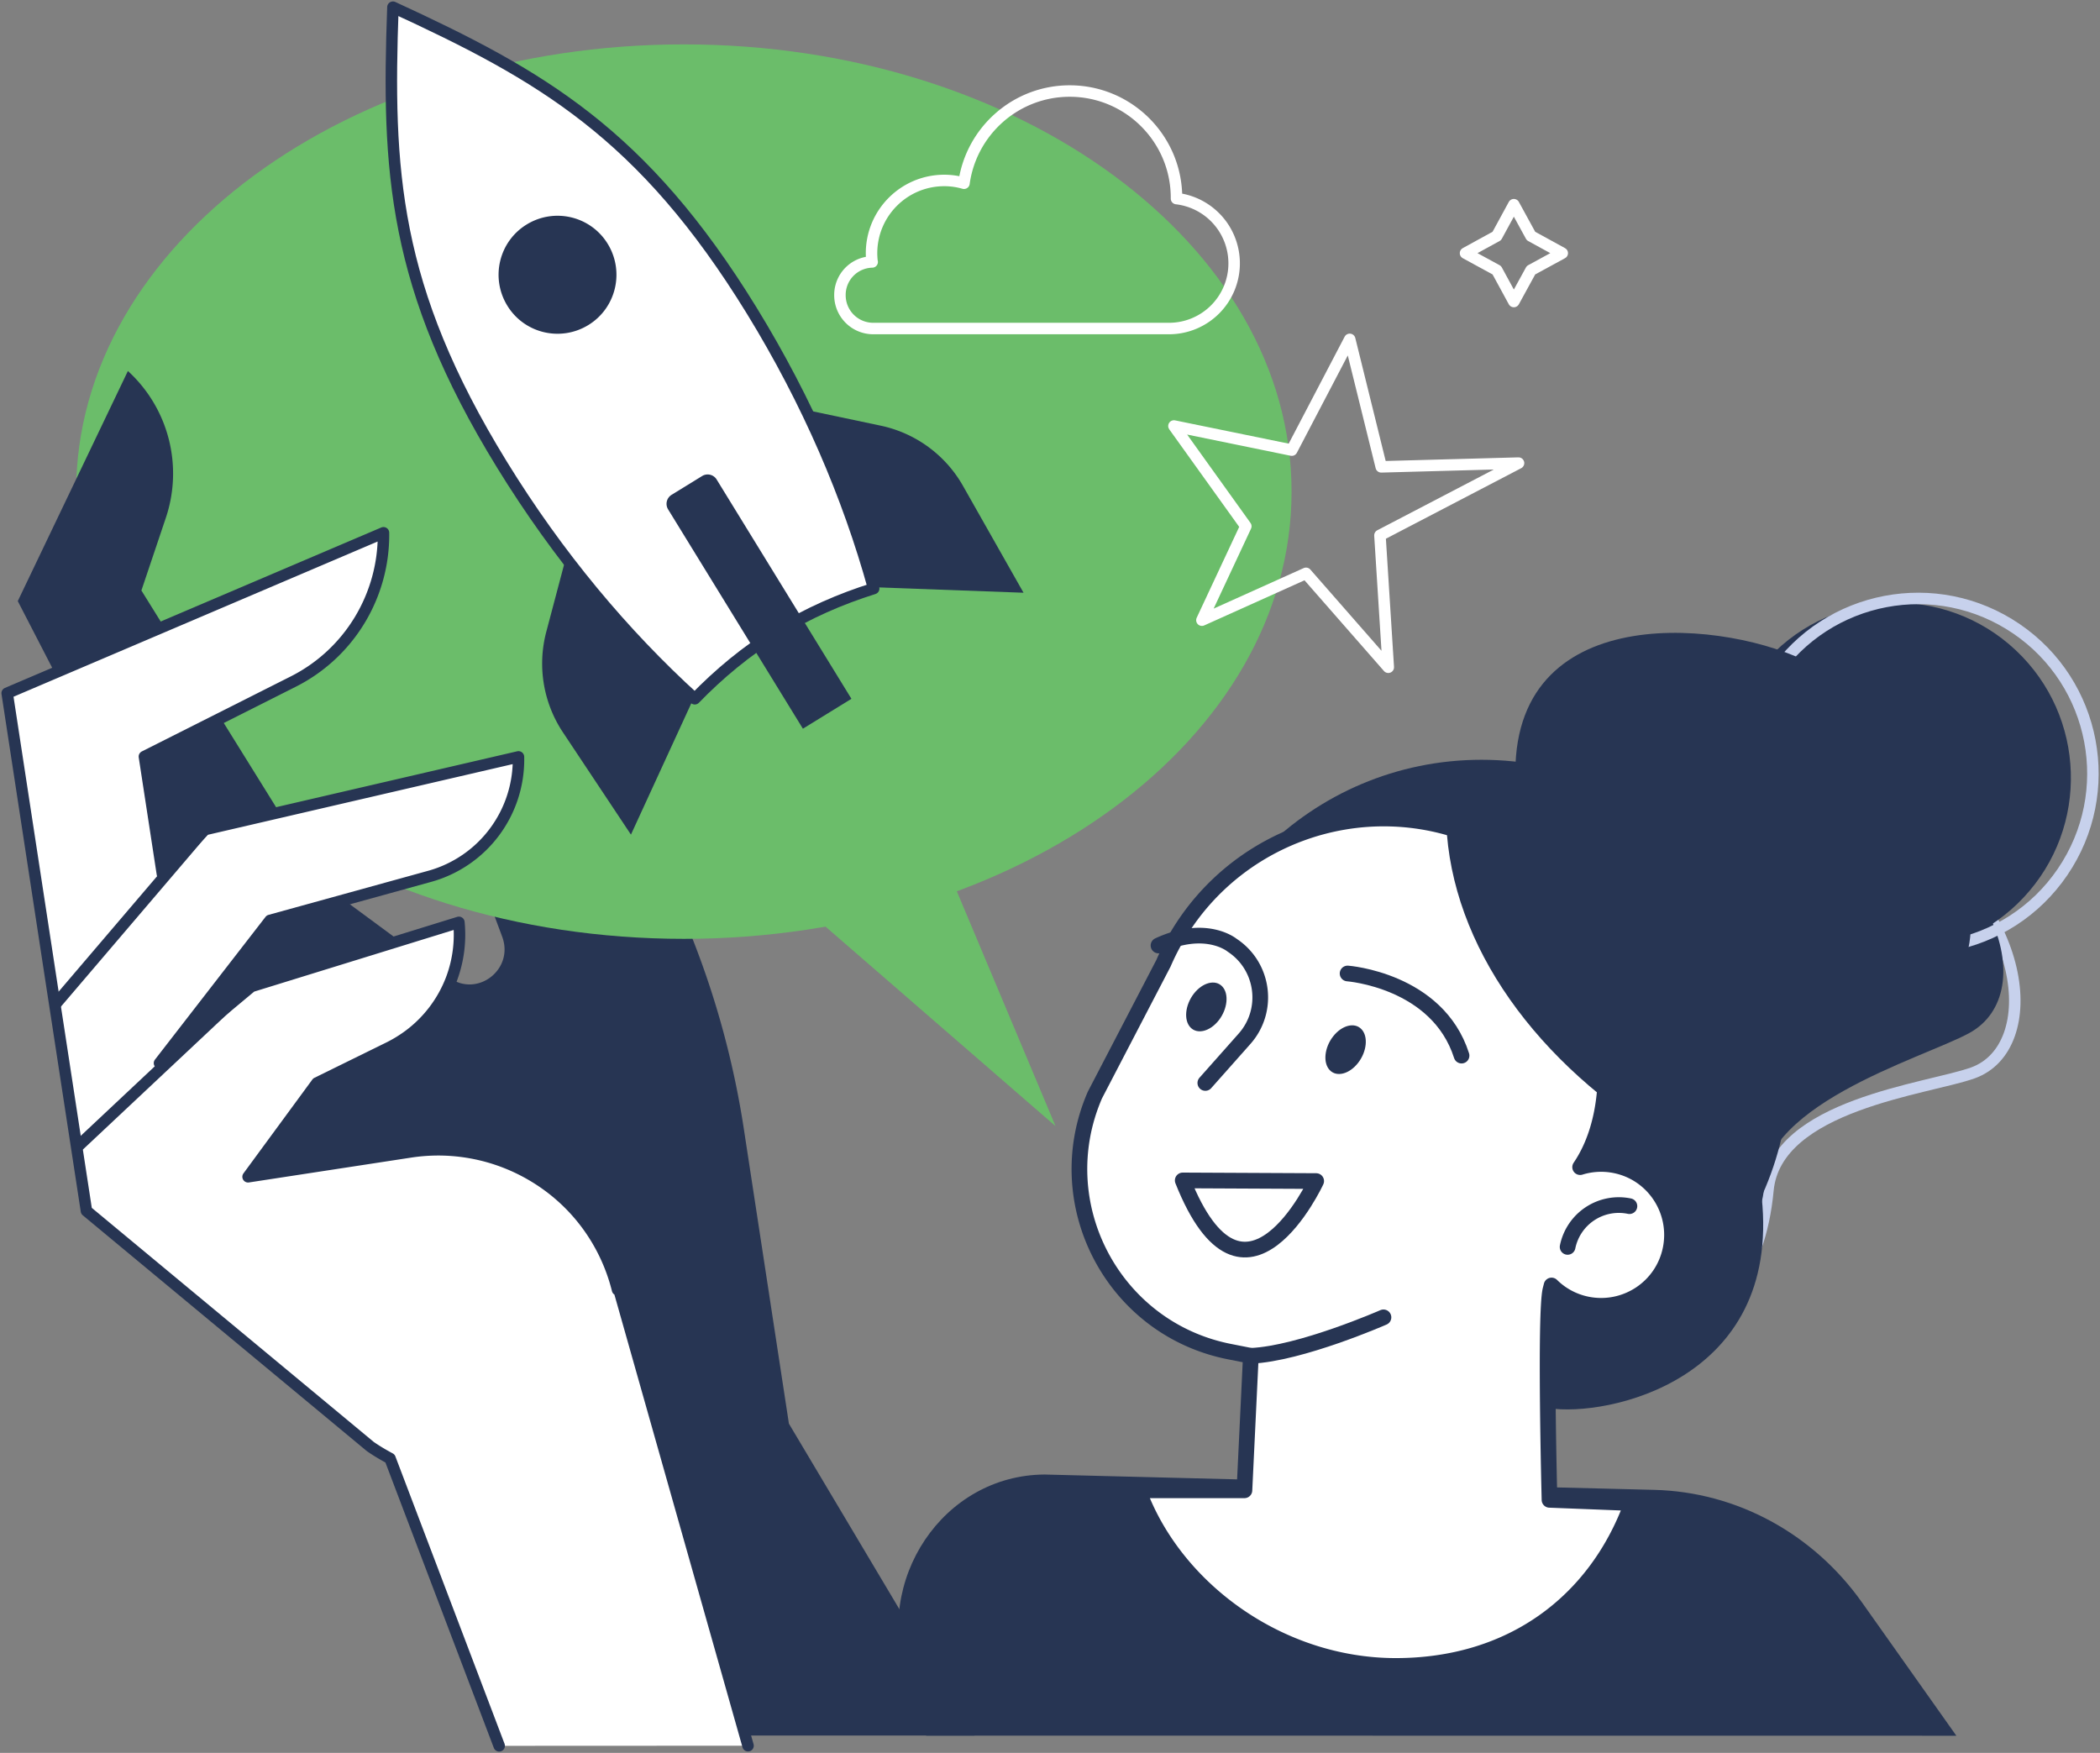 <svg xmlns="http://www.w3.org/2000/svg" fill="none" viewBox="0 0 236 197"><rect x="0" y="0" width="236" height="197" fill="#808080" stroke="none"/><g clip-path="url(#a)"><path stroke="#C7D1EC" stroke-linecap="round" stroke-linejoin="round" stroke-width="1.29" d="M174.219 151.69c5.261 1.976 22.656 1.458 24.462-17.919.903-9.64 17.961-11.363 23.042-13.195 7.873-2.832 6.44-19.076-8.776-27.969-4.37-2.555-45.566 35.874-49.033 50.588-.589 2.494 3.142 5.808 10.305 8.495Z"/><path fill="#273553" d="M174.075 158.258c6.416 1.012 26.087-3.025 23.908-23.692-1.083-10.279 17.949-15.533 23.318-18.461 8.331-4.543 3.154-21.293-16.095-27.559-5.525-1.808-43.976 46.768-44.71 62.879-.121 2.735 4.839 5.459 13.567 6.833h.012Z"/><path fill="#273553" d="M227.406 100.875c7.428-7.917 7.037-20.363-.873-27.798-7.91-7.436-20.343-7.044-27.771.873-7.427 7.918-7.037 20.364.873 27.799 7.91 7.435 20.343 7.044 27.771-.874Z"/><path stroke="#C7D1EC" stroke-linecap="round" stroke-linejoin="round" stroke-width="1.29" d="M231.793 97.996c6.108-8.977 3.79-21.21-5.178-27.325-8.968-6.114-21.189-3.794-27.298 5.183-6.108 8.977-3.79 21.21 5.178 27.325 8.968 6.115 21.19 3.794 27.298-5.183Z"/><path fill="#273553" d="M211.981 116.101c6.689-1.644 10.78-8.406 9.137-15.101-1.643-6.696-8.398-10.791-15.087-9.146-6.689 1.644-10.78 8.406-9.137 15.101 1.643 6.696 8.398 10.791 15.087 9.146Z"/><path fill="#273553" d="M214.789 107.646c-1.541-10.11-3.178-28.764-11.353-33.103-8.944-4.747-33.069-7.459-33.141 12.207.144 4.375 2.648 8.858 3.696 12.665 1.637 5.905-.566 9.315-8.548 16.148-7.981 6.833-13.892 8.484-14.397 20.221-.41 9.459 9.594 18.907 14.241 20.425 15.132 4.917 29.903-13.569 32.323-19.955 2.42-6.387-2.661-10.496 2.227-15.714 3.07-3.278 9.51-7.544 14.952-12.882v-.012ZM104.084 195.06l-2.167-6.339c-3.816-11.183 4.093-22.944 15.481-23.004l68.51 1.723c9.246.229 17.865 4.905 23.355 12.665l10.594 14.967"/><path fill="#273553" d="M166.491 154.679c19.114 0 34.61-15.511 34.61-34.645 0-19.134-15.496-34.645-34.61-34.645-19.115 0-34.611 15.511-34.611 34.645 0 19.134 15.496 34.645 34.611 34.645Z"/><path fill="#fff" stroke="#273553" stroke-linecap="round" stroke-linejoin="round" stroke-width="1.762" d="M181.539 130.976a7.97 7.97 0 0 0-3.961.193c6.898-10.147.578-31.331-10.594-36.598-13.772-6.495-30.18-.3-36.235 13.69l-7.705 14.81c-5.309 12.243 2.059 26.27 15.144 28.836l2.384.47-.722 15.112h-11.918c4.021 11.05 15.842 19.738 28.928 19.738s22.548-7.266 26.557-18.304l-9.282-.362s-.542-20.992.108-23.619l.121-.47a7.918 7.918 0 0 0 3.972 2.121c4.31.88 8.524-1.892 9.402-6.206.879-4.314-1.89-8.532-6.199-9.411Z"/><path stroke="#273553" stroke-linecap="round" stroke-linejoin="round" stroke-width="1.762" d="M176.17 140.134a5.871 5.871 0 0 1 6.946-4.579m-52.921-29.295c5.357-2.482 8.282-.024 8.282-.024 3.564 2.35 4.214 7.315 1.385 10.508l-4.406 4.965"/><path fill="#273553" d="M152.622 119.456c-.987 1.265-2.419 1.627-3.19.807-.77-.819-.602-2.518.385-3.784.988-1.265 2.42-1.626 3.191-.807.77.819.602 2.518-.386 3.784Zm-15.649-4.797c-.988 1.266-2.42 1.627-3.191.808-.77-.82-.602-2.519.386-3.796.987-1.265 2.419-1.627 3.19-.807.77.819.602 2.518-.385 3.795Z"/><path fill="#fff" stroke="#273553" stroke-linecap="round" stroke-linejoin="round" stroke-width="1.762" d="m132.916 132.663 14.999.072s-8.065 17.377-14.999-.072Z"/><path fill="#273553" d="M184.849 126.746c2.059-14.737-6.826-29.632-22.319-36.826-.578 13.786 8.102 27.427 22.319 36.826Z"/><path stroke="#273553" stroke-linecap="round" stroke-linejoin="round" stroke-width="1.762" d="M151.443 109.406s10.1.747 12.808 9.23m-8.775 29.415s-9.306 4.085-14.904 4.326"/><path fill="#273553" d="m88.662 160.017-5.068-33.138a99.19 99.19 0 0 0-15.288-39.682L48.779 57.673c-4.02 6.182-4.875 13.955-2.287 20.896l9.944 26.703c1.372 3.688-2.83 6.905-5.971 4.58l-17.119-12.63-23.222 32.32 38.403 37.019 10.617 28.487h50.381l-20.863-35.043v.012Z"/><path fill="#6BBD6A" d="M76.853 105.513c37.717 0 68.294-22.503 68.294-50.262 0-27.76-30.577-50.262-68.294-50.262-37.718 0-68.294 22.503-68.294 50.262 0 27.76 30.576 50.262 68.294 50.262Z"/><path fill="#273553" d="M22.006 106.333 1.998 67.555l12.376-25.86a15.614 15.614 0 0 1 4.261 16.508l-2.744 8.159 19.285 31.03-13.182 8.953.012-.012Z"/><path fill="#fff" d="M84.064 196.193 69.558 144.93l-.157.024c-1.324-5.314-4.73-10.098-9.871-13.014a20.786 20.786 0 0 0-13.399-2.483l-18.25 2.796 7.74-10.544 7.356-3.615.783-.386c.77-.385 1.492-.831 2.179-1.337a14.149 14.149 0 0 0 4.827-6.423 14.156 14.156 0 0 0 .806-6.29l-23.318 7.206-10.329 8.616 12.424-16.039 17.937-4.953a13.613 13.613 0 0 0 9.98-13.424l-35.236 8.17-4.78 4.989-2.022-13.195 16.721-8.424c6.296-3.169 10.233-9.664 10.148-16.726L.807 77.906l5.08 33.211.638 4.145 1.866 12.183 1.324 8.64 31.89 26.475c.722.506 1.468.94 2.227 1.35l12.267 32.295"/><path stroke="#273553" stroke-linecap="round" stroke-linejoin="round" stroke-width="1.29" d="M84.064 196.193 69.558 144.93l-.157.024c-1.324-5.314-4.73-10.098-9.871-13.014a20.786 20.786 0 0 0-13.399-2.483l-18.25 2.796 7.74-10.544 7.356-3.615.783-.386c.77-.385 1.492-.831 2.179-1.337a14.149 14.149 0 0 0 4.827-6.423 14.156 14.156 0 0 0 .806-6.29l-23.318 7.206-10.329 8.616 12.424-16.039 17.937-4.953a13.613 13.613 0 0 0 9.98-13.424l-35.236 8.17-4.78 4.989-2.022-13.195 16.721-8.424c6.296-3.169 10.233-9.664 10.148-16.726L.807 77.906l5.08 33.211.638 4.145 1.866 12.183 1.324 8.64 31.89 26.475c.722.506 1.468.94 2.227 1.35l12.267 32.295"/><path stroke="#273553" stroke-width="1.29" d="m6.092 113.021 17.527-20.546M8.848 128.747l19.791-18.582"/><path fill="#6BBD6A" d="m100.424 83.268 18.202 43.297-35.08-30.427 16.878-12.87Z"/><path stroke="#fff" stroke-linecap="round" stroke-linejoin="round" stroke-width="1.29" d="m131.928 47.876 13.243 2.712 6.512-12.449 3.54 14.328 15.433-.421-15.578 8.121.939 14.823-9.245-10.557L135.07 69.7l4.936-10.556-8.078-11.267Zm38.198-24.872 1.926 3.52 3.516 1.927-3.516 1.916-1.926 3.519-1.914-3.519-3.515-1.916 3.515-1.928 1.914-3.519Z"/><path fill="#273553" d="M78.466 77.352 70.906 93.8l-7.644-11.496a13.968 13.968 0 0 1-1.866-11.315L64.85 57.95l13.615 19.402Zm18.491-11.4 18.069.663-6.801-12.003a13.949 13.949 0 0 0-9.246-6.772l-13.194-2.784 11.172 20.908v-.012Z"/><path fill="#fff" stroke="#273553" stroke-linecap="round" stroke-linejoin="round" stroke-width="1.29" d="M87.338 71.037c3.467-2.133 7.115-3.723 10.847-4.892-2.865-10.388-7.416-20.992-13.712-31.247C72.206 14.954 60.818 8.483 44.157.808c-.662 18.34-.024 31.439 12.243 51.394 6.296 10.243 13.711 19.088 21.68 26.33 2.722-2.807 5.791-5.362 9.246-7.495h.012Z"/><path fill="#273553" d="m75.475 55.61 3.425-2.108a1.186 1.186 0 0 1 1.64.39l15.145 24.644-5.455 3.359-15.145-24.643a1.189 1.189 0 0 1 .39-1.641Zm-7.181-28.208c1.914 3.122.95 7.207-2.167 9.123-3.118 1.916-7.2.952-9.113-2.17-1.914-3.12-.951-7.205 2.167-9.121 3.118-1.917 7.199-.953 9.113 2.168Z"/><path stroke="#fff" stroke-linecap="round" stroke-linejoin="round" stroke-width="1.29" d="M98.004 29.427a8.439 8.439 0 0 1-.06-.964c0-4.519 3.66-8.182 8.174-8.182.771 0 1.505.108 2.215.313.807-5.856 5.815-10.363 11.882-10.363 6.621 0 12.002 5.374 12.002 12.002v.084a7.327 7.327 0 0 1 6.477 7.279 7.32 7.32 0 0 1-7.319 7.326H98.137a3.742 3.742 0 0 1-3.744-3.747 3.707 3.707 0 0 1 3.623-3.736l-.012-.012Z"/></g><defs><clipPath id="a"><path fill="#fff" d="M0 0h236v197H0z"/></clipPath></defs></svg>